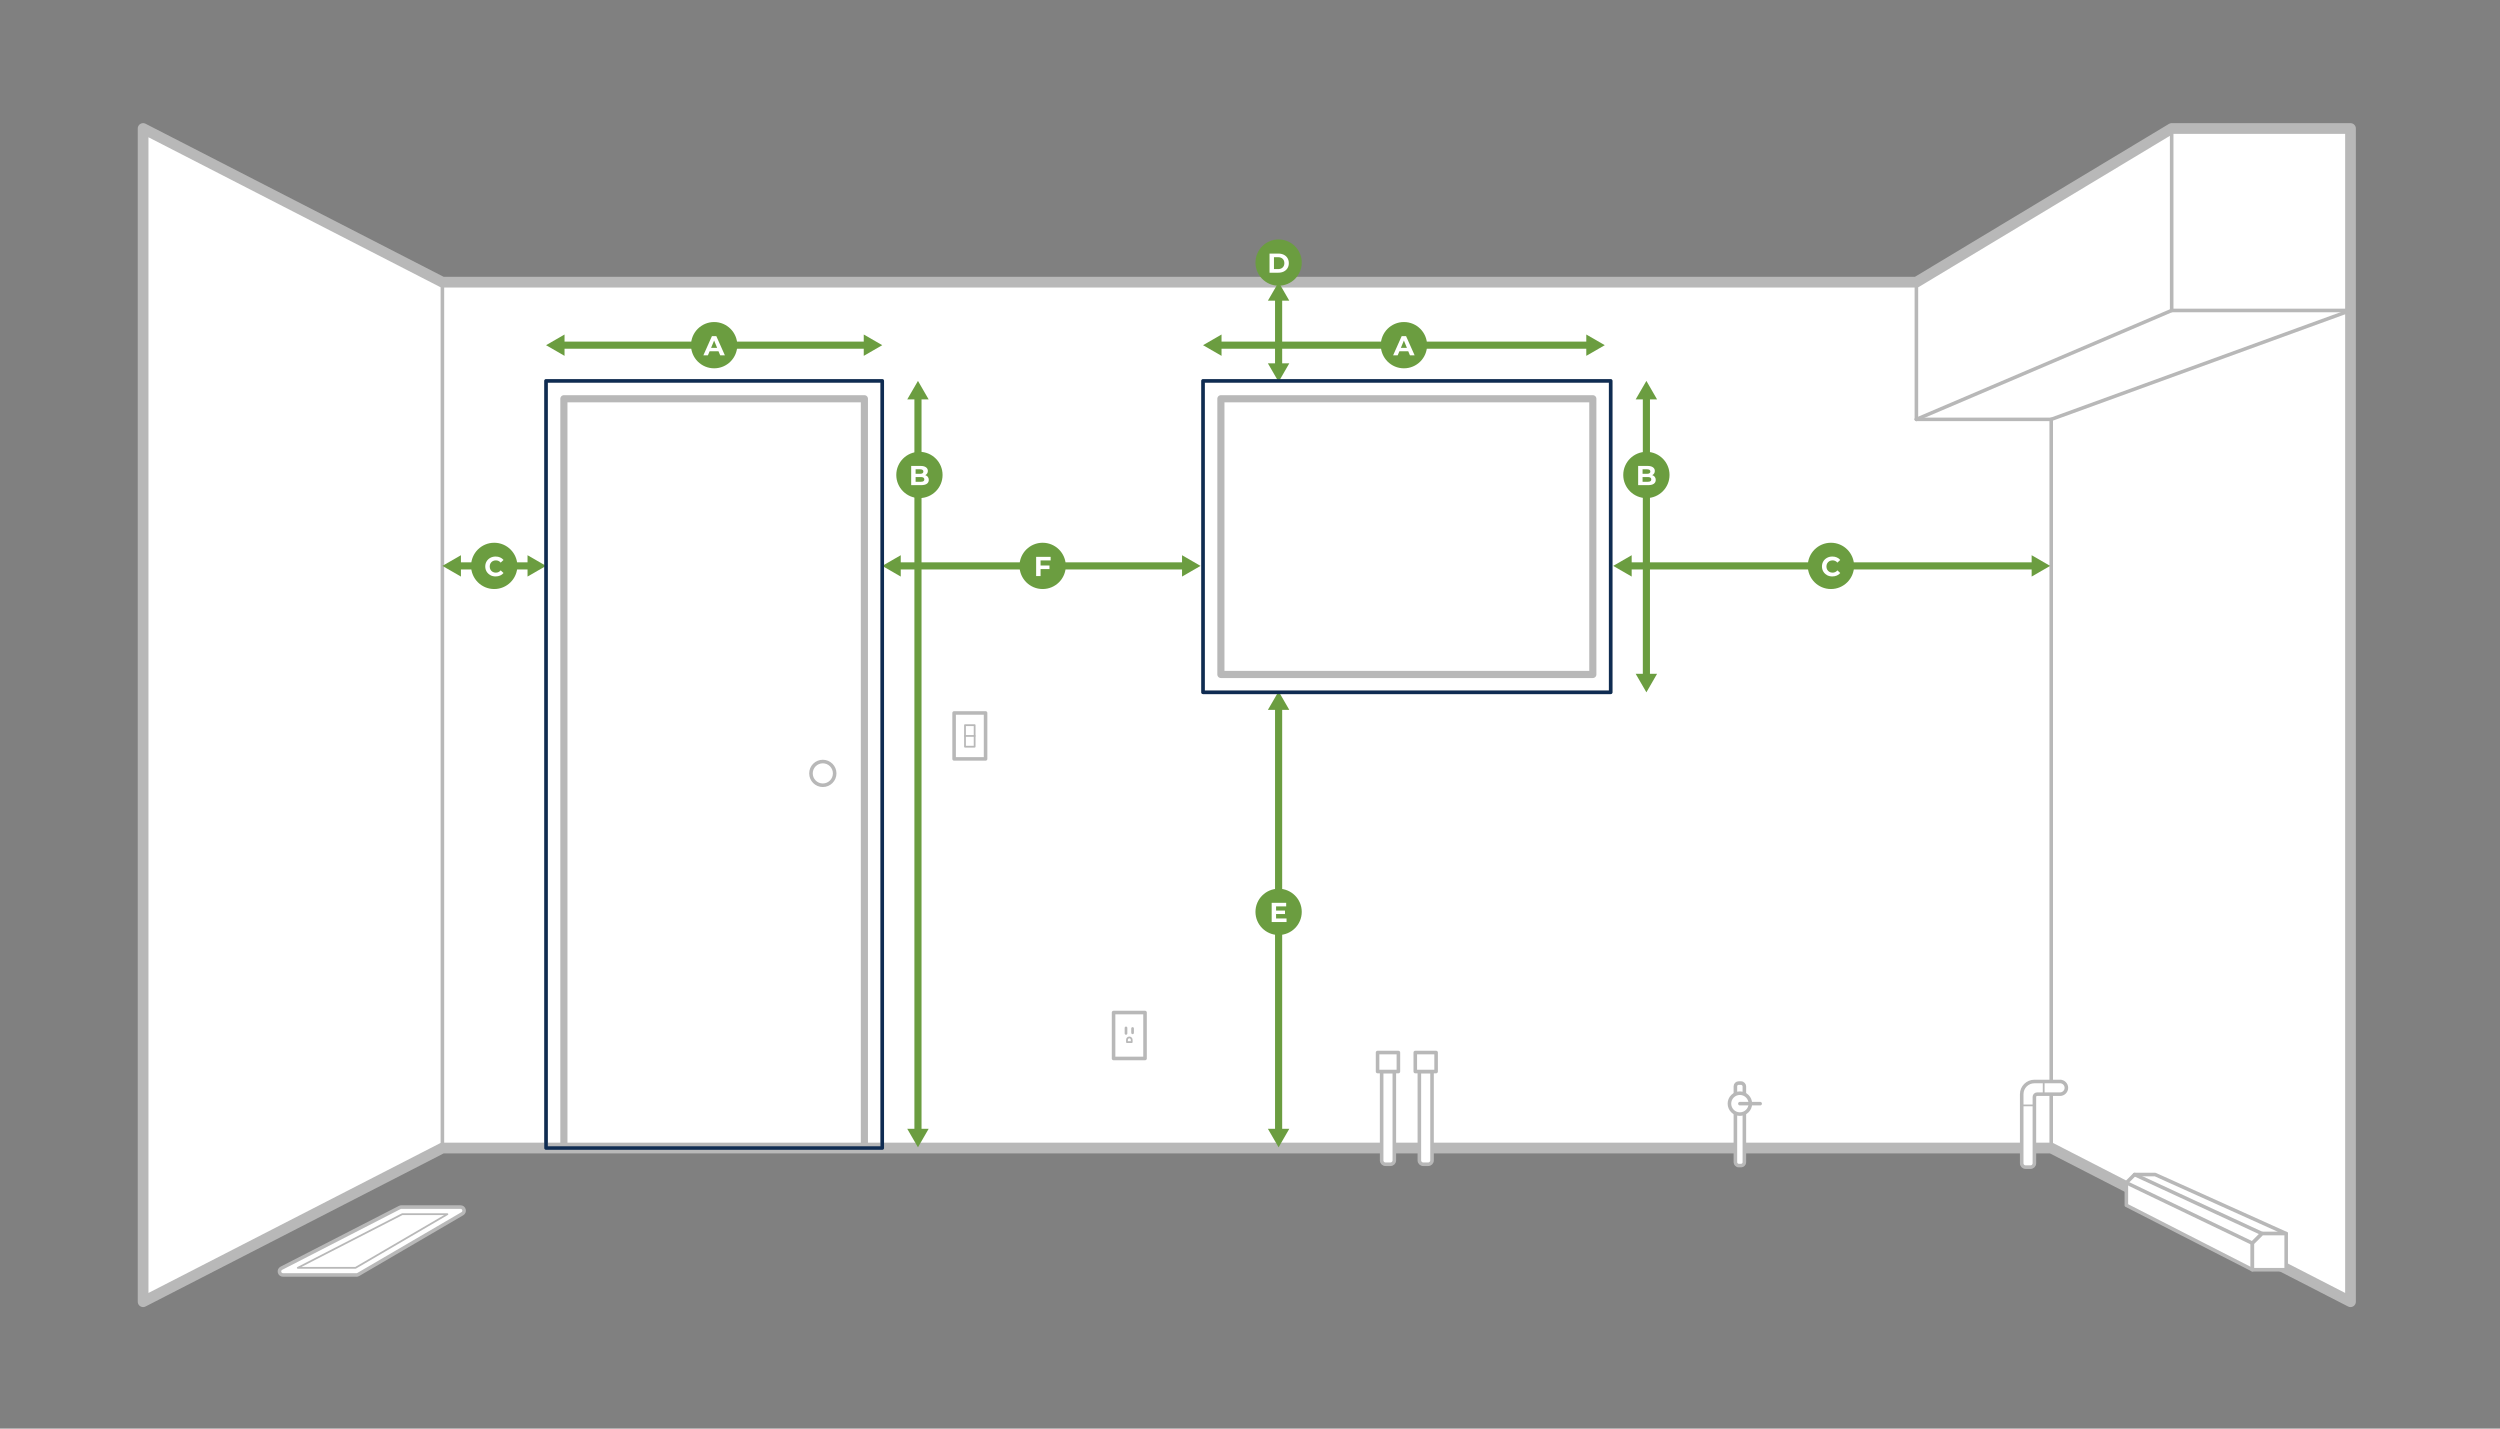 <?xml version="1.0" encoding="UTF-8"?>
<svg xmlns="http://www.w3.org/2000/svg" width="700" height="400" viewBox="0 0 700 400">
  <rect x="0" y="0" width="700" height="400" fill="#808080" stroke="none"/>
  <g id="Base">
    <polygon points="123.87 321.45 40.07 364.48 40.07 35.98 123.87 79.01 536.59 79.01 608.07 35.98 658.14 35.98 658.14 364.48 574.34 321.45 123.87 321.45" style="fill: #fff; stroke: #b8b8b8; stroke-linecap: round; stroke-linejoin: round; stroke-width: 3px;"/>
    <line x1="574.34" y1="117.42" x2="574.34" y2="321.45" style="fill: none; stroke: #b8b8b8; stroke-linecap: round; stroke-linejoin: round;"/>
    <line x1="123.87" y1="321.45" x2="123.87" y2="79.01" style="fill: none; stroke: #b8b8b8; stroke-linecap: round; stroke-linejoin: round;"/>
    <rect x="336.85" y="106.65" width="114.14" height="87.2" style="fill: none; stroke: #b8b8b8; stroke-linecap: round; stroke-linejoin: round;"/>
    <rect x="341.85" y="111.65" width="104.14" height="77.2" style="fill: none; stroke: #b8b8b8; stroke-linecap: round; stroke-linejoin: round; stroke-width: 2px;"/>
    <rect x="157.89" y="111.65" width="84.14" height="209.8" style="fill: none; stroke: #b8b8b8; stroke-linecap: round; stroke-linejoin: round; stroke-width: 2px;"/>
    <circle cx="230.39" cy="216.55" r="3.32" style="fill: none; stroke: #b8b8b8; stroke-linecap: round; stroke-linejoin: round;"/>
    <rect x="311.8" y="283.51" width="8.81" height="12.86" style="fill: none; stroke: #b8b8b8; stroke-linecap: round; stroke-linejoin: round;"/>
    <rect x="267.15" y="199.63" width="8.81" height="12.86" style="fill: none; stroke: #b8b8b8; stroke-linecap: round; stroke-linejoin: round;"/>
    <g>
      <line x1="315.28" y1="287.81" x2="315.28" y2="289.36" style="fill: none; stroke: #b8b8b8; stroke-linecap: round; stroke-linejoin: round; stroke-width: .75px;"/>
      <line x1="317.12" y1="287.97" x2="317.12" y2="289.19" style="fill: none; stroke: #b8b8b8; stroke-linecap: round; stroke-linejoin: round; stroke-width: .75px;"/>
      <path d="M316.87,291.14c0-.37-.3-.66-.66-.66s-.66.3-.66.66v.65h1.33v-.65Z" style="fill: none; stroke: #b8b8b8; stroke-linecap: round; stroke-linejoin: round; stroke-width: .5px;"/>
    </g>
    <polygon points="272.9 209.07 270.2 209.07 270.2 206.06 270.2 203.04 272.9 203.04 272.9 209.07" style="fill: none; stroke: #b8b8b8; stroke-linecap: round; stroke-linejoin: round; stroke-width: .5px;"/>
    <line x1="270.2" y1="206.06" x2="272.9" y2="206.06" style="fill: none; stroke: #b8b8b8; stroke-linecap: round; stroke-linejoin: round; stroke-width: .5px;"/>
    <polyline points="536.59 79.01 536.59 117.42 574.34 117.42" style="fill: none;"/>
    <polygon points="574.34 117.42 536.59 117.42 608.07 86.93 658.14 86.93 574.34 117.42" style="fill: #fff;"/>
    <line x1="658.14" y1="86.93" x2="574.34" y2="117.42" style="fill: none; stroke: #b8b8b8; stroke-linecap: round; stroke-linejoin: round;"/>
    <line x1="574.34" y1="117.42" x2="536.59" y2="117.42" style="fill: none; stroke: #b8b8b8; stroke-linecap: round; stroke-linejoin: round;"/>
    <line x1="536.59" y1="117.42" x2="536.59" y2="79.01" style="fill: none; stroke: #b8b8b8; stroke-linecap: round; stroke-linejoin: round;"/>
    <line x1="608.07" y1="86.93" x2="536.59" y2="117.42" style="fill: none; stroke: #b8b8b8; stroke-linecap: round; stroke-linejoin: round;"/>
    <polyline points="608.07 35.98 608.07 86.93 658.14 86.93" style="fill: none; stroke: #b8b8b8; stroke-linecap: round; stroke-linejoin: round;"/>
    <g>
      <path d="M386.86,300.02h3.55v24.89c0,.6-.48,1.08-1.08,1.08h-1.39c-.6,0-1.08-.48-1.08-1.08v-24.89h0Z" style="fill: #fff; stroke: #b8b8b8; stroke-linecap: round; stroke-linejoin: round;"/>
      <rect x="385.72" y="294.71" width="5.83" height="5.32" style="fill: #fff; stroke: #b8b8b8; stroke-linecap: round; stroke-linejoin: round;"/>
      <path d="M397.42,300.02h3.55v24.89c0,.6-.48,1.08-1.08,1.08h-1.39c-.6,0-1.08-.48-1.08-1.08v-24.89h0Z" style="fill: #fff; stroke: #b8b8b8; stroke-linecap: round; stroke-linejoin: round;"/>
      <rect x="396.28" y="294.71" width="5.83" height="5.32" style="fill: #fff; stroke: #b8b8b8; stroke-linecap: round; stroke-linejoin: round;"/>
    </g>
    <rect x="485.91" y="303.26" width="2.51" height="23.1" rx=".91" ry=".91" style="fill: #fff; stroke: #b8b8b8; stroke-linecap: round; stroke-linejoin: round;"/>
    <g>
      <path d="M576.81,302.82h-7.18s0,0,0,0c-1.96,0-3.55,1.59-3.55,3.55h0v19.35c0,.6.48,1.08,1.08,1.08h1.39c.6,0,1.08-.48,1.08-1.08v-18.59c0-.42.34-.76.76-.76h6.42c.98,0,1.78-.8,1.78-1.78h0c0-.98-.8-1.78-1.78-1.78Z" style="fill: #fff; stroke: #b8b8b8; stroke-linecap: round; stroke-linejoin: round;"/>
      <line x1="566.07" y1="309.51" x2="569.63" y2="309.51" style="fill: none; stroke: #b8b8b8; stroke-linecap: round; stroke-linejoin: round; stroke-width: .5px;"/>
    </g>
    <line x1="572.23" y1="306.37" x2="572.23" y2="302.82" style="fill: none; stroke: #b8b8b8; stroke-linecap: round; stroke-linejoin: round; stroke-width: .5px;"/>
    <circle cx="487.17" cy="309.02" r="2.93" style="fill: #fff; stroke: #b8b8b8; stroke-linecap: round; stroke-linejoin: round;"/>
    <line x1="487.17" y1="309.02" x2="492.84" y2="309.02" style="fill: #fff; stroke: #b8b8b8; stroke-linecap: round; stroke-linejoin: round;"/>
    <path d="M99.82,356.99h-20.58c-.46,0-.86-.32-.97-.76-.11-.45.1-.91.51-1.12l33.15-17.02c.14-.07.3-.11.46-.11h16.57c.45,0,.85.3.96.74.12.44-.07.9-.46,1.12l-29.15,17.02c-.15.09-.33.14-.5.14Z" style="fill: #fff; stroke: #b8b8b8; stroke-linecap: round; stroke-linejoin: round;"/>
    <g>
      <polygon points="630.67 355.52 630.67 348.1 633.38 345.4 640.13 345.4 603.44 328.87 597.68 328.87 595.38 331.17 595.38 337.48 630.67 355.52" style="fill: #fff; stroke: #b8b8b8; stroke-linecap: round; stroke-linejoin: round;"/>
      <line x1="597.68" y1="328.87" x2="633.38" y2="345.4" style="fill: none; stroke: #b8b8b8; stroke-linecap: round; stroke-linejoin: round;"/>
      <line x1="630.67" y1="348.1" x2="595.38" y2="331.17" style="fill: none; stroke: #b8b8b8; stroke-linecap: round; stroke-linejoin: round;"/>
      <polygon points="630.67 355.52 640.13 355.52 640.13 345.4 633.38 345.4 630.67 348.1 630.67 355.52" style="fill: #fff; stroke: #b8b8b8; stroke-linecap: round; stroke-linejoin: round;"/>
    </g>
    <path d="M83.38,354.99h16.17l25.72-15.02h-12.64l-29.25,15.02Z" style="fill: none; stroke: #b8b8b8; stroke-linecap: round; stroke-linejoin: round; stroke-width: .5px;"/>
    <rect x="152.89" y="106.65" width="94.14" height="214.8" style="fill: none; stroke: #b8b8b8; stroke-linecap: round; stroke-linejoin: round;"/>
  </g>
  <g id="Arrows">
    <g>
      <line x1="157.2" y1="96.65" x2="242.72" y2="96.65" style="fill: none; stroke: #6b9d40; stroke-linecap: round; stroke-linejoin: round; stroke-width: 2px;"/>
      <polygon points="158.07 99.64 152.89 96.65 158.07 93.66 158.07 99.64" style="fill: #6b9d40;"/>
      <polygon points="241.85 99.64 247.03 96.65 241.85 93.66 241.85 99.64" style="fill: #6b9d40;"/>
    </g>
    <g>
      <line x1="128.18" y1="158.45" x2="148.58" y2="158.45" style="fill: none; stroke: #6b9d40; stroke-linecap: round; stroke-linejoin: round; stroke-width: 2px;"/>
      <polygon points="129.06 161.44 123.87 158.45 129.06 155.46 129.06 161.44" style="fill: #6b9d40;"/>
      <polygon points="147.71 161.44 152.89 158.45 147.71 155.46 147.71 161.44" style="fill: #6b9d40;"/>
    </g>
    <g>
      <line x1="455.99" y1="158.45" x2="569.74" y2="158.45" style="fill: none; stroke: #6b9d40; stroke-linecap: round; stroke-linejoin: round; stroke-width: 2px;"/>
      <polygon points="456.87 161.44 451.69 158.45 456.87 155.46 456.87 161.44" style="fill: #6b9d40;"/>
      <polygon points="568.86 161.44 574.04 158.45 568.86 155.46 568.86 161.44" style="fill: #6b9d40;"/>
    </g>
    <g>
      <line x1="251.33" y1="158.45" x2="331.84" y2="158.45" style="fill: none; stroke: #6b9d40; stroke-linecap: round; stroke-linejoin: round; stroke-width: 2px;"/>
      <polygon points="252.21 161.44 247.03 158.45 252.21 155.46 252.21 161.44" style="fill: #6b9d40;"/>
      <polygon points="330.97 161.44 336.15 158.45 330.97 155.46 330.97 161.44" style="fill: #6b9d40;"/>
    </g>
    <g>
      <line x1="257.03" y1="110.96" x2="257.03" y2="316.95" style="fill: none; stroke: #6b9d40; stroke-linecap: round; stroke-linejoin: round; stroke-width: 2px;"/>
      <polygon points="254.03 111.83 257.03 106.65 260.02 111.83 254.03 111.83" style="fill: #6b9d40;"/>
      <polygon points="254.03 316.07 257.03 321.25 260.02 316.07 254.03 316.07" style="fill: #6b9d40;"/>
    </g>
    <g>
      <line x1="341.16" y1="96.65" x2="445.03" y2="96.65" style="fill: none; stroke: #6b9d40; stroke-linecap: round; stroke-linejoin: round; stroke-width: 2px;"/>
      <polygon points="342.03 99.64 336.85 96.65 342.03 93.66 342.03 99.64" style="fill: #6b9d40;"/>
      <polygon points="444.16 99.64 449.34 96.65 444.16 93.66 444.16 99.64" style="fill: #6b9d40;"/>
    </g>
    <g>
      <line x1="460.99" y1="110.96" x2="460.99" y2="189.54" style="fill: none; stroke: #6b9d40; stroke-linecap: round; stroke-linejoin: round; stroke-width: 2px;"/>
      <polygon points="457.99 111.83 460.99 106.65 463.98 111.83 457.99 111.83" style="fill: #6b9d40;"/>
      <polygon points="457.99 188.67 460.99 193.85 463.98 188.67 457.99 188.67" style="fill: #6b9d40;"/>
    </g>
    <g>
      <line x1="358.01" y1="83.31" x2="358.01" y2="102.61" style="fill: none; stroke: #6b9d40; stroke-linecap: round; stroke-linejoin: round; stroke-width: 2px;"/>
      <polygon points="355.01 84.19 358.01 79.01 361 84.19 355.01 84.19" style="fill: #6b9d40;"/>
      <polygon points="355.01 101.74 358.01 106.92 361 101.74 355.01 101.74" style="fill: #6b9d40;"/>
    </g>
    <g>
      <line x1="358.01" y1="197.89" x2="358.01" y2="316.95" style="fill: none; stroke: #6b9d40; stroke-linecap: round; stroke-linejoin: round; stroke-width: 2px;"/>
      <polygon points="355.01 198.76 358.01 193.58 361 198.76 355.01 198.76" style="fill: #6b9d40;"/>
      <polygon points="355.01 316.07 358.01 321.25 361 316.07 355.01 316.07" style="fill: #6b9d40;"/>
    </g>
    <rect x="336.85" y="106.65" width="114.14" height="87.2" style="fill: none; stroke: #0f2c52; stroke-linecap: round; stroke-linejoin: round;"/>
    <rect x="152.89" y="106.65" width="94.14" height="214.8" style="fill: none; stroke: #0f2c52; stroke-linecap: round; stroke-linejoin: round;"/>
  </g>
  <g id="Reference_Dots" data-name="Reference Dots">
    <g>
      <circle cx="199.96" cy="96.65" r="6.48" style="fill: #6b9d40;"/>
      <path d="M201.19,98.35h-2.5l-.48,1.15h-1.27l2.4-5.38h1.23l2.4,5.38h-1.31l-.48-1.15ZM200.8,97.41l-.85-2.06-.85,2.06h1.71Z" style="fill: #fff;"/>
    </g>
    <g>
      <circle cx="393.1" cy="96.65" r="6.48" style="fill: #6b9d40;"/>
      <path d="M394.33,98.35h-2.5l-.48,1.15h-1.28l2.4-5.38h1.23l2.4,5.38h-1.31l-.48-1.15ZM393.94,97.41l-.85-2.06-.85,2.06h1.71Z" style="fill: #fff;"/>
    </g>
    <g>
      <circle cx="257.44" cy="132.99" r="6.48" style="fill: #6b9d40;"/>
      <path d="M259.8,133.53c.17.23.26.51.26.84,0,.47-.18.83-.55,1.09-.37.25-.9.38-1.6.38h-2.78v-5.38h2.63c.66,0,1.16.13,1.51.38s.53.59.53,1.02c0,.26-.06.49-.19.7s-.3.37-.53.48c.31.1.55.26.72.49ZM256.37,131.4v1.27h1.24c.31,0,.54-.05.7-.16s.24-.27.24-.48-.08-.37-.24-.47-.39-.16-.7-.16h-1.24ZM258.56,134.74c.17-.11.25-.27.25-.5,0-.45-.33-.67-.99-.67h-1.45v1.33h1.45c.33,0,.57-.05.74-.16Z" style="fill: #fff;"/>
    </g>
    <g>
      <circle cx="138.38" cy="158.45" r="6.48" style="fill: #6b9d40;"/>
      <path d="M137.29,161.03c-.44-.24-.79-.57-1.04-.99s-.38-.9-.38-1.43.13-1.01.38-1.43.6-.75,1.04-.99c.44-.24.94-.36,1.49-.36.47,0,.89.08,1.26.25.38.16.69.4.95.71l-.8.74c-.36-.42-.81-.63-1.35-.63-.33,0-.63.07-.89.22-.26.15-.46.35-.61.61-.15.26-.22.56-.22.89s.07.63.22.89c.15.26.35.46.61.61.26.15.56.22.89.22.54,0,.99-.21,1.35-.64l.8.74c-.26.31-.57.55-.95.71-.38.16-.8.25-1.27.25-.55,0-1.04-.12-1.49-.36Z" style="fill: #fff;"/>
    </g>
    <g>
      <circle cx="512.66" cy="158.45" r="6.48" style="fill: #6b9d40;"/>
      <path d="M511.57,161.03c-.44-.24-.79-.57-1.04-.99-.25-.42-.38-.9-.38-1.43s.13-1.01.38-1.43c.25-.42.6-.75,1.04-.99.44-.24.94-.36,1.49-.36.47,0,.89.08,1.26.25.38.16.69.4.95.71l-.8.74c-.36-.42-.81-.63-1.35-.63-.33,0-.63.07-.89.22-.26.15-.46.35-.61.61-.15.26-.22.56-.22.89s.07.63.22.89c.15.26.35.46.61.61.26.15.56.22.89.22.54,0,.99-.21,1.35-.64l.8.74c-.26.31-.57.55-.95.71-.38.16-.8.25-1.27.25-.55,0-1.04-.12-1.49-.36Z" style="fill: #fff;"/>
    </g>
    <g>
      <circle cx="358.01" cy="73.52" r="6.48" style="fill: #6b9d40;"/>
      <path d="M355.47,71h2.44c.58,0,1.1.11,1.55.33s.8.54,1.04.94.37.88.37,1.41-.12,1.01-.37,1.41c-.25.4-.6.72-1.04.94s-.96.33-1.55.33h-2.44v-5.38ZM357.85,75.35c.54,0,.97-.15,1.29-.45s.48-.71.48-1.22-.16-.92-.48-1.22-.75-.45-1.29-.45h-1.14v3.33h1.14Z" style="fill: #fff;"/>
    </g>
    <g>
      <circle cx="358.01" cy="255.32" r="6.48" style="fill: #6b9d40;"/>
      <path d="M360.23,257.17v1h-4.16v-5.38h4.06v1h-2.83v1.17h2.5v.97h-2.5v1.24h2.93Z" style="fill: #fff;"/>
    </g>
    <g>
      <circle cx="291.94" cy="158.45" r="6.48" style="fill: #6b9d40;"/>
      <path d="M291.36,156.92v1.42h2.49v1h-2.49v1.96h-1.24v-5.38h4.06v1h-2.82Z" style="fill: #fff;"/>
    </g>
    <g>
      <circle cx="460.99" cy="132.99" r="6.48" style="fill: #6b9d40;"/>
      <path d="M463.35,133.53c.17.23.26.51.26.84,0,.47-.18.83-.55,1.09s-.9.38-1.6.38h-2.78v-5.38h2.63c.66,0,1.16.13,1.51.38.35.25.53.59.53,1.02,0,.26-.06.49-.19.7-.13.2-.3.37-.53.48.31.1.55.26.72.49ZM459.92,131.4v1.27h1.24c.31,0,.54-.05.7-.16.16-.11.24-.27.24-.48s-.08-.37-.24-.47c-.16-.1-.39-.16-.7-.16h-1.24ZM462.11,134.74c.17-.11.25-.27.25-.5,0-.45-.33-.67-.99-.67h-1.45v1.33h1.45c.33,0,.58-.05.74-.16Z" style="fill: #fff;"/>
    </g>
  </g>
</svg>